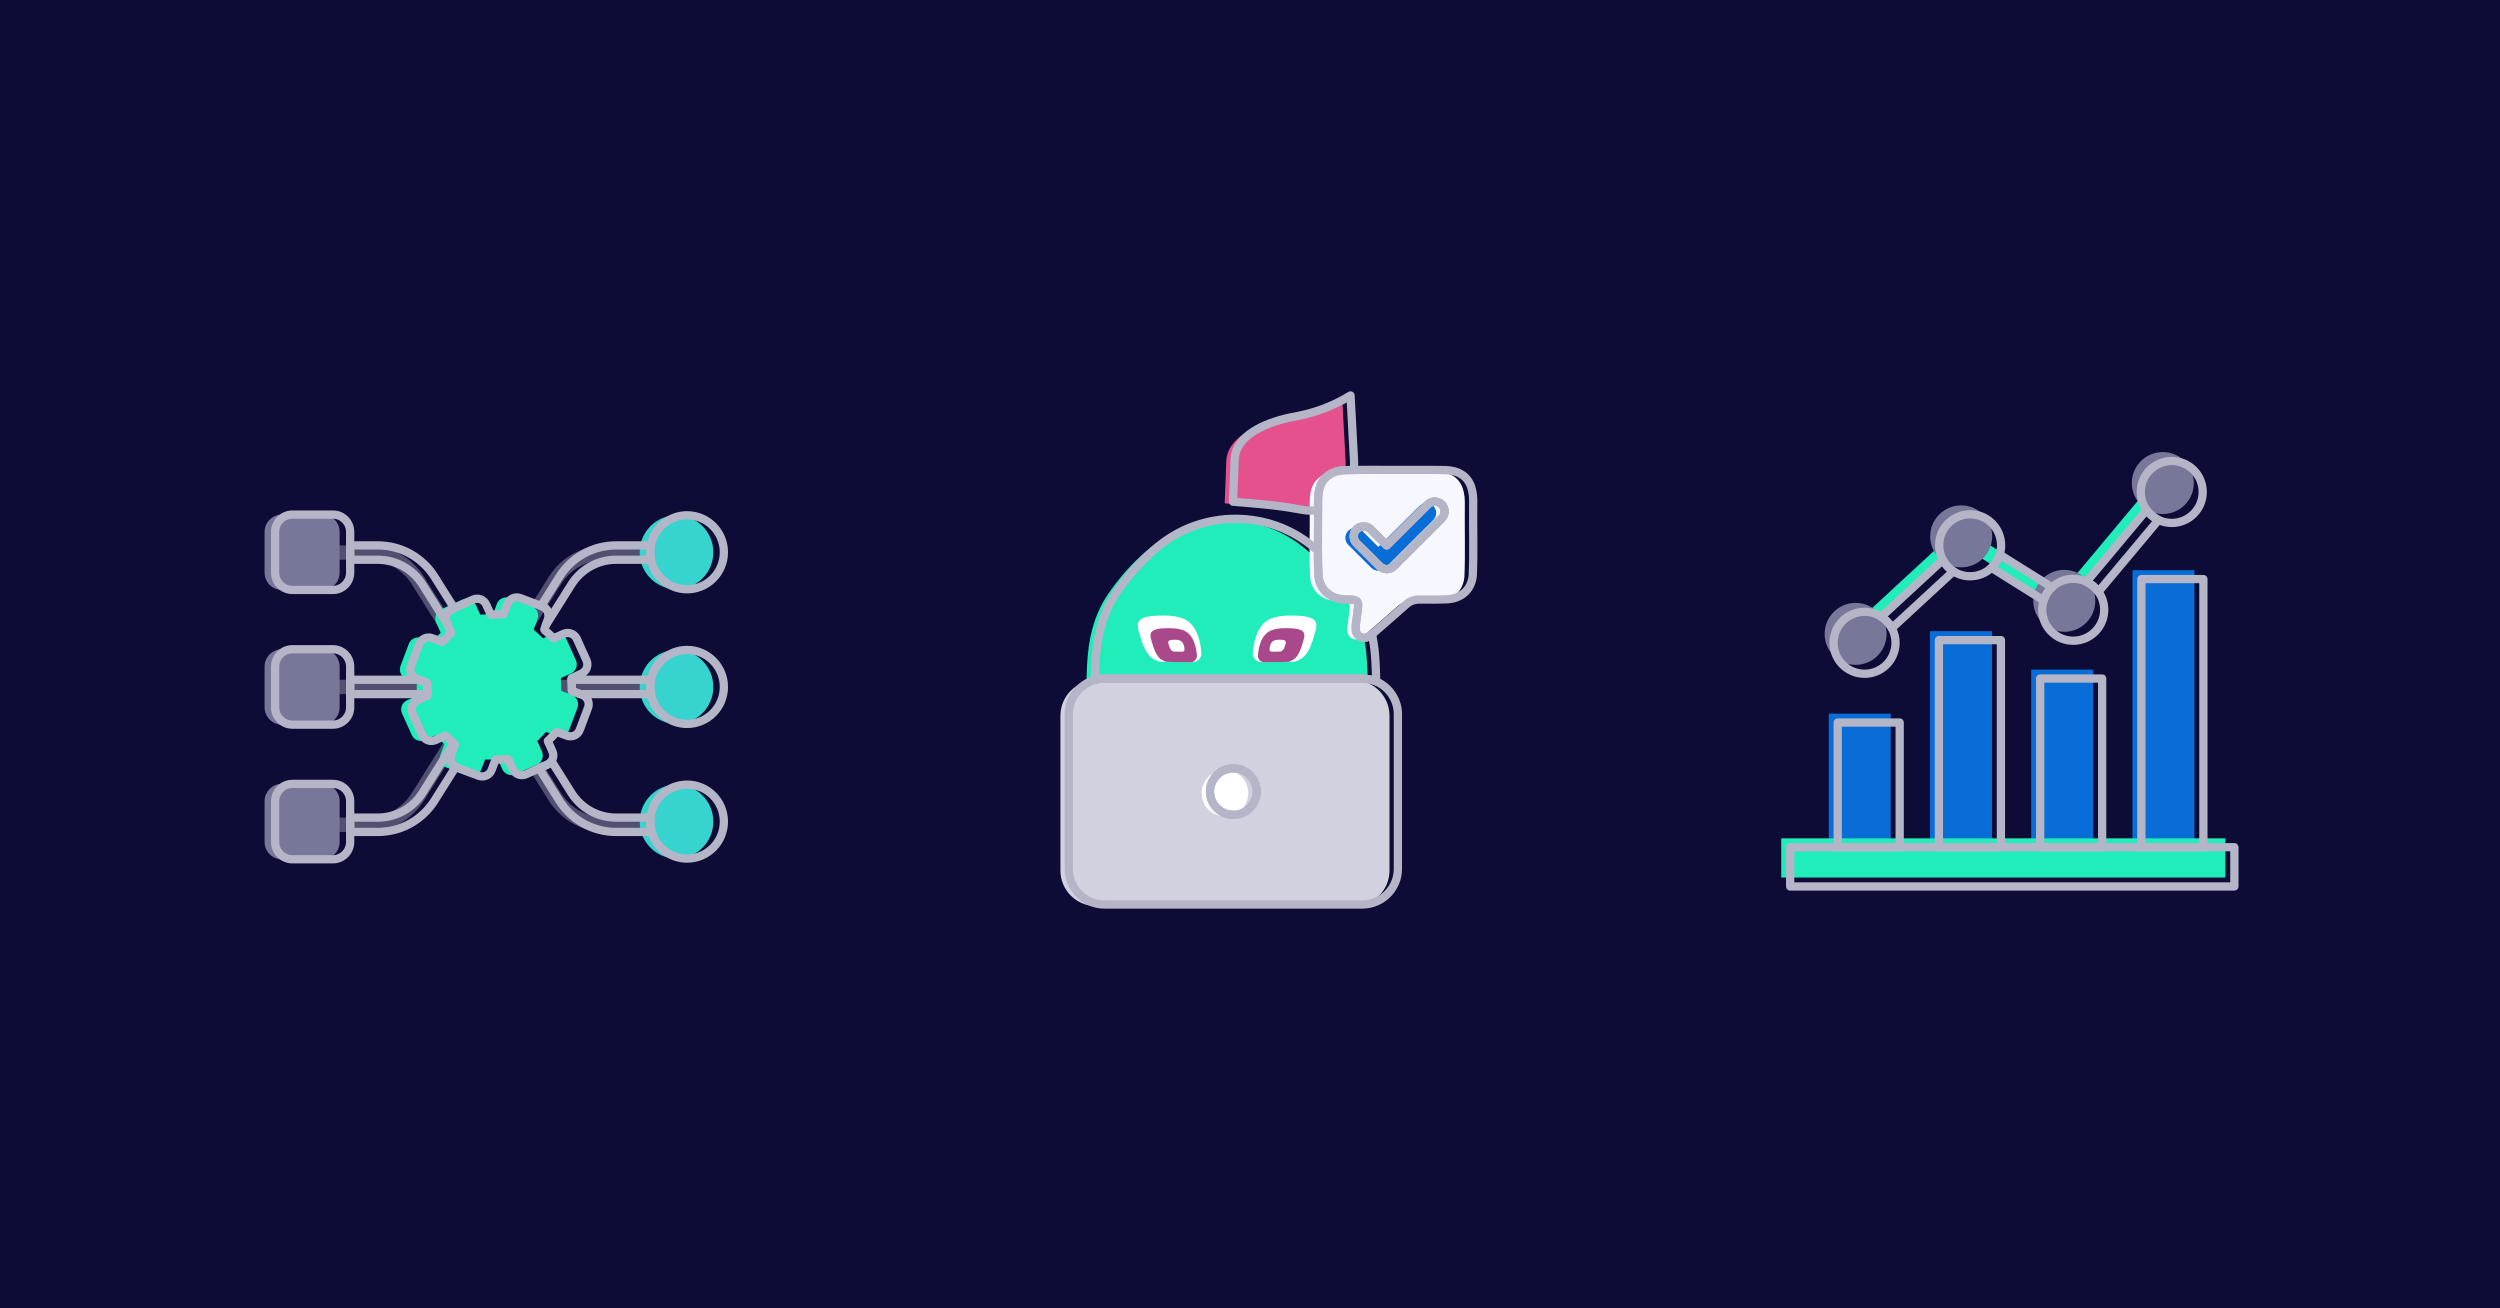 <?xml version="1.0" encoding="UTF-8"?> <svg xmlns="http://www.w3.org/2000/svg" width="1200" height="628" viewBox="0 0 1200 628" fill="none"><rect width="1200" height="628" fill="#0C0C36"></rect><g clip-path="url(#clip0_2070_540)"><path d="M877.805 342.539V408.037H907.551V342.539H877.805Z" fill="#086DD7"></path><path d="M926.399 302.967V408.025H956.145V302.967H926.399Z" fill="#086DD7"></path><path d="M974.993 321.413V408.037H1004.74V321.413H974.993Z" fill="#086DD7"></path><path d="M1023.59 273.679V408.037H1053.33V273.679H1023.59Z" fill="#086DD7"></path><path d="M1068.21 402.389H855V421.215H1068.21V402.389Z" fill="#20EDBA"></path><path d="M893.228 307.01L888.159 301.526L940.924 252.782L990.074 283.522L1035.28 229.483L1041.01 234.272L991.629 293.301L941.797 262.144L893.215 307.01H893.228Z" fill="#20EDBA"></path><path d="M890.7 319.126C898.917 319.126 905.579 312.468 905.579 304.255C905.579 296.043 898.917 289.384 890.7 289.384C882.483 289.384 875.821 296.043 875.821 304.255C875.821 312.468 882.483 319.126 890.7 319.126Z" fill="#767799"></path><path d="M941.367 272.328C949.584 272.328 956.246 265.669 956.246 257.457C956.246 249.244 949.584 242.585 941.367 242.585C933.15 242.585 926.488 249.244 926.488 257.457C926.488 265.669 933.15 272.328 941.367 272.328Z" fill="#767799"></path><path d="M990.858 303.27C999.075 303.27 1005.74 296.611 1005.74 288.399C1005.74 280.186 999.075 273.528 990.858 273.528C982.641 273.528 975.979 280.186 975.979 288.399C975.979 296.611 982.641 303.27 990.858 303.27Z" fill="#767799"></path><path d="M1038.15 246.729C1046.37 246.729 1053.03 240.071 1053.03 231.858C1053.03 223.646 1046.37 216.987 1038.15 216.987C1029.93 216.987 1023.27 223.646 1023.27 231.858C1023.27 240.071 1029.93 246.729 1038.15 246.729Z" fill="#767799"></path><path d="M911.849 346.809H882.091V406.66H911.849V346.809Z" stroke="#B5B5C8" stroke-width="3.97" stroke-linecap="round" stroke-linejoin="round"></path><path d="M960.443 307.25H930.685V406.66H960.443V307.25Z" stroke="#B5B5C8" stroke-width="3.97" stroke-linecap="round" stroke-linejoin="round"></path><path d="M1009.04 325.684H979.279V406.66H1009.04V325.684Z" stroke="#B5B5C8" stroke-width="3.97" stroke-linecap="round" stroke-linejoin="round"></path><path d="M1072.5 406.66H859.285V425.498H1072.5V406.66Z" stroke="#B5B5C8" stroke-width="3.97" stroke-linecap="round" stroke-linejoin="round"></path><path d="M1057.63 277.963H1027.87V406.66H1057.63V277.963Z" stroke="#B5B5C8" stroke-width="3.97" stroke-linecap="round" stroke-linejoin="round"></path><path d="M937.625 274.235L908.094 301.501C906.893 299.277 905.149 297.395 903.038 296.043L932.556 268.764C933.744 271.001 935.501 272.883 937.625 274.235Z" stroke="#B5B5C8" stroke-width="3.97" stroke-linecap="round" stroke-linejoin="round"></path><path d="M959.849 266.212L984.917 281.892C983.096 283.61 981.718 285.771 980.947 288.209L955.879 272.53C957.7 270.824 959.077 268.651 959.849 266.212Z" stroke="#B5B5C8" stroke-width="3.97" stroke-linecap="round" stroke-linejoin="round"></path><path d="M1036.08 249.585L1007.24 284.04C1005.79 281.993 1003.82 280.338 1001.51 279.251L1030.35 244.784C1031.8 246.831 1033.78 248.498 1036.08 249.585Z" stroke="#B5B5C8" stroke-width="3.97" stroke-linecap="round" stroke-linejoin="round"></path><path d="M909.864 308.539C909.864 316.751 903.202 323.41 894.985 323.41C886.768 323.41 880.106 316.751 880.106 308.539C880.106 300.326 886.768 293.667 894.985 293.667C897.956 293.667 900.724 294.539 903.038 296.043C905.149 297.395 906.893 299.277 908.094 301.501C909.219 303.598 909.864 305.986 909.864 308.539Z" stroke="#B5B5C8" stroke-width="3.97" stroke-linecap="round" stroke-linejoin="round"></path><path d="M960.531 261.74C960.531 263.294 960.291 264.797 959.849 266.212C959.077 268.651 957.7 270.824 955.879 272.53C953.212 275.057 949.622 276.611 945.652 276.611C942.694 276.611 939.938 275.739 937.625 274.235C935.501 272.884 933.744 271.001 932.556 268.765C931.43 266.667 930.786 264.279 930.786 261.74C930.786 253.527 937.448 246.869 945.652 246.869C953.856 246.869 960.531 253.527 960.531 261.74Z" stroke="#B5B5C8" stroke-width="3.97" stroke-linecap="round" stroke-linejoin="round"></path><path d="M1010.02 292.682C1010.02 300.895 1003.36 307.553 995.144 307.553C986.927 307.553 980.265 300.895 980.265 292.682C980.265 291.128 980.505 289.625 980.947 288.209C981.718 285.771 983.096 283.61 984.917 281.892C984.917 281.892 984.917 281.892 984.929 281.892C987.597 279.365 991.187 277.824 995.144 277.824C997.419 277.824 999.581 278.329 1001.51 279.251C1003.82 280.338 1005.79 281.993 1007.24 284.04C1009 286.479 1010.02 289.46 1010.02 292.682Z" stroke="#B5B5C8" stroke-width="3.97" stroke-linecap="round" stroke-linejoin="round"></path><path d="M1057.31 236.142C1057.31 244.354 1050.65 251.013 1042.45 251.013C1040.17 251.013 1038.01 250.495 1036.08 249.585C1033.78 248.498 1031.8 246.831 1030.35 244.784C1028.59 242.345 1027.57 239.364 1027.57 236.142C1027.57 227.929 1034.23 221.283 1042.45 221.283C1050.67 221.283 1057.31 227.929 1057.31 236.142Z" stroke="#B5B5C8" stroke-width="3.97" stroke-linecap="round" stroke-linejoin="round"></path></g><path d="M227.983 328.769L197.764 280.611C193.068 273.132 185.021 268.674 176.219 268.674H148.276V261.786H176.219C187.388 261.786 197.61 267.453 203.559 276.936L233.779 325.095L227.983 328.769Z" fill="#505071"></path><path d="M176.219 399.338H148.276V392.45H176.219C185.021 392.45 193.068 387.992 197.764 380.513L227.983 332.354L233.779 336.029L203.559 384.188C197.61 393.671 187.375 399.338 176.206 399.338H176.219Z" fill="#505071"></path><path d="M238.948 328.769L233.152 325.095L263.372 276.936C269.321 267.44 279.543 261.786 290.712 261.786H318.655V268.674H290.712C281.91 268.674 273.863 273.132 269.167 280.611L238.948 328.769Z" fill="#505071"></path><path d="M318.655 399.338H290.712C279.543 399.338 269.321 393.671 263.372 384.188L233.152 336.029L238.948 332.354L269.167 380.513C273.863 387.992 281.91 392.45 290.712 392.45H318.655V399.338Z" fill="#505071"></path><path d="M325.883 326.29H145.014V333.177H325.883V326.29Z" fill="#505071"></path><path d="M277.202 339.717C275.91 343.225 274.605 346.72 273.274 350.215C272.263 352.887 269.538 354.082 266.877 353.08C265.534 352.579 264.216 352.039 262.86 351.59C262.028 351.32 262.067 351.333 261.44 352.001C261.094 352.361 260.774 352.733 260.455 353.106C259.828 353.851 259.022 354.442 258.42 355.213C258.408 355.239 258.382 355.239 258.369 355.265C258.228 355.444 257.896 355.47 257.896 355.714C257.896 355.907 258.088 356.1 258.177 356.292C258.868 357.822 259.597 359.338 260.224 360.905C261.158 363.218 260.032 365.929 257.755 366.97C254.326 368.538 250.91 370.093 247.481 371.647C245.051 372.752 242.236 371.673 241.11 369.232C240.419 367.715 239.728 366.199 239.05 364.67C238.948 364.426 238.845 364.336 238.577 364.375C236.798 364.593 235.007 364.644 233.203 364.567C232.922 364.567 232.794 364.632 232.704 364.889C232.141 366.431 231.553 367.96 230.977 369.501C230.056 372.007 227.344 373.305 224.849 372.418C223.48 371.93 222.111 371.416 220.755 370.902C218.605 370.08 216.443 369.27 214.306 368.435C211.684 367.42 210.494 364.709 211.479 362.062C212.042 360.546 212.605 359.029 213.181 357.526C213.283 357.269 213.257 357.14 213.027 356.948C211.633 355.843 210.34 354.609 209.15 353.286C208.933 353.042 208.767 353.042 208.511 353.157C207.052 353.838 205.581 354.494 204.11 355.175C201.602 356.331 198.775 355.29 197.623 352.759C196.049 349.29 194.45 345.82 192.928 342.325C191.904 339.987 193.056 337.186 195.384 336.132C196.907 335.438 198.429 334.731 199.964 334.05C200.22 333.935 200.271 333.806 200.233 333.549C200.016 331.75 199.977 329.939 200.054 328.114C200.054 327.87 200.003 327.78 199.785 327.69C198.237 327.112 196.702 326.534 195.154 325.93C192.505 324.902 191.303 322.216 192.288 319.544C193.593 316.049 194.898 312.579 196.216 309.084C197.137 306.643 199.824 305.371 202.28 306.245C203.854 306.81 205.415 307.414 206.976 308.018C207.283 308.133 207.449 308.121 207.666 307.851C208.779 306.45 209.995 305.152 211.313 303.945C211.505 303.778 211.53 303.649 211.428 303.431C210.737 301.927 210.059 300.411 209.381 298.908C208.255 296.441 209.304 293.575 211.76 292.445C215.164 290.877 218.58 289.322 221.996 287.78C224.414 286.688 227.228 287.755 228.342 290.183C229.045 291.712 229.736 293.241 230.414 294.783C230.517 295.027 230.644 295.104 230.9 295.066C232.692 294.847 234.495 294.809 236.312 294.886C236.555 294.886 236.645 294.809 236.722 294.603C237.297 293.048 237.873 291.494 238.462 289.952C239.472 287.318 242.108 286.084 244.756 287.061C248.262 288.358 251.755 289.682 255.247 291.018C256.987 291.686 258.1 293.177 258.305 295.027C258.408 295.837 258.267 296.608 257.985 297.366C257.41 298.882 256.859 300.398 256.271 301.902C256.169 302.171 256.207 302.326 256.437 302.506C257.845 303.636 259.175 304.857 260.378 306.193C260.531 306.373 260.646 306.399 260.864 306.296C262.374 305.602 263.896 304.921 265.406 304.227C267.85 303.097 270.715 304.189 271.828 306.656C273.351 310.048 274.886 313.44 276.422 316.832C277.547 319.312 276.511 322.152 274.042 323.296C272.507 324.002 270.971 324.696 269.423 325.39C269.244 325.467 269.18 325.557 269.206 325.763C269.41 327.587 269.487 329.399 269.398 331.236C269.398 331.506 269.449 331.648 269.717 331.738C271.253 332.303 272.775 332.894 274.31 333.472C276.844 334.423 278.123 337.16 277.189 339.704L277.202 339.717Z" fill="#20EDBA"></path><path d="M154.737 246.997H135.291C130.712 246.997 127 250.725 127 255.323V274.854C127 279.452 130.712 283.18 135.291 283.18H154.737C159.316 283.18 163.028 279.452 163.028 274.854V255.323C163.028 250.725 159.316 246.997 154.737 246.997Z" fill="#767799"></path><path d="M154.737 311.641H135.291C130.712 311.641 127 315.369 127 319.968V339.499C127 344.097 130.712 347.825 135.291 347.825H154.737C159.316 347.825 163.028 344.097 163.028 339.499V319.968C163.028 315.369 159.316 311.641 154.737 311.641Z" fill="#767799"></path><path d="M154.737 376.273H135.291C130.712 376.273 127 380.001 127 384.599V404.13C127 408.729 130.712 412.457 135.291 412.457H154.737C159.316 412.457 163.028 408.729 163.028 404.13V384.599C163.028 380.001 159.316 376.273 154.737 376.273Z" fill="#767799"></path><path d="M324.732 282.833C334.49 282.833 342.4 274.889 342.4 265.089C342.4 255.288 334.49 247.344 324.732 247.344C314.974 247.344 307.063 255.288 307.063 265.089C307.063 274.889 314.974 282.833 324.732 282.833Z" fill="#37D3CF"></path><path d="M324.732 347.478C334.49 347.478 342.4 339.533 342.4 329.733C342.4 319.933 334.49 311.988 324.732 311.988C314.974 311.988 307.063 319.933 307.063 329.733C307.063 339.533 314.974 347.478 324.732 347.478Z" fill="#37D3CF"></path><path d="M324.732 412.11C334.49 412.11 342.4 404.165 342.4 394.365C342.4 384.565 334.49 376.62 324.732 376.62C314.974 376.62 307.063 384.565 307.063 394.365C307.063 404.165 314.974 412.11 324.732 412.11Z" fill="#37D3CF"></path><path d="M218.03 291.918C217.62 292.111 217.211 292.29 216.801 292.483C214.332 293.614 213.283 296.466 214.422 298.946C214.498 299.113 214.575 299.293 214.652 299.46L202.83 280.623C198.135 273.145 190.087 268.674 181.285 268.674H168.082V261.786H181.285C192.454 261.786 202.677 267.453 208.626 276.948L218.03 291.918Z" stroke="#B5B5C8" stroke-width="3.97" stroke-linecap="round" stroke-linejoin="round"></path><path d="M218.695 368.153L208.626 384.188C202.677 393.671 192.454 399.338 181.285 399.338H168.082V392.45H181.285C190.087 392.45 198.135 387.992 202.83 380.514L217.774 356.704C217.863 356.794 217.966 356.871 218.068 356.948C218.298 357.141 218.311 357.282 218.209 357.526C217.633 359.042 217.07 360.559 216.507 362.075C215.611 364.491 216.52 366.958 218.695 368.153Z" stroke="#B5B5C8" stroke-width="3.97" stroke-linecap="round" stroke-linejoin="round"></path><path d="M312.475 268.674H295.779C286.977 268.674 278.929 273.145 274.234 280.623L262.028 300.064C262.361 299.178 262.706 298.291 263.039 297.404C263.32 296.646 263.461 295.863 263.359 295.053C263.154 293.216 262.041 291.725 260.288 291.057C260.096 290.98 259.904 290.916 259.712 290.839L268.425 276.948C274.387 267.453 284.61 261.786 295.779 261.786H312.424C312.219 262.853 312.117 263.958 312.117 265.089C312.117 266.322 312.245 267.517 312.475 268.674Z" stroke="#B5B5C8" stroke-width="3.97" stroke-linecap="round" stroke-linejoin="round"></path><path d="M312.821 399.337H295.779C284.61 399.337 274.387 393.671 268.425 384.188L258.766 368.795C260.109 368.191 261.452 367.587 262.796 366.97C263.589 366.598 264.254 366.032 264.715 365.338L274.234 380.513C278.929 387.992 286.977 392.45 295.779 392.45H312.219C312.155 393.08 312.117 393.722 312.117 394.365C312.117 396.087 312.36 397.757 312.821 399.337Z" stroke="#B5B5C8" stroke-width="3.97" stroke-linecap="round" stroke-linejoin="round"></path><path d="M205.236 333.177H168.082V326.29H201.052C202.306 326.778 203.559 327.24 204.826 327.716C205.031 327.806 205.108 327.896 205.095 328.14C205.018 329.823 205.056 331.506 205.236 333.177Z" stroke="#B5B5C8" stroke-width="3.97" stroke-linecap="round" stroke-linejoin="round"></path><path d="M312.117 329.733C312.117 330.915 312.232 332.059 312.45 333.177H278.507C277.266 332.701 276.038 332.239 274.797 331.776C274.528 331.673 274.451 331.545 274.464 331.275C274.541 329.618 274.49 327.947 274.323 326.29H312.45C312.232 327.407 312.117 328.551 312.117 329.733Z" stroke="#B5B5C8" stroke-width="3.97" stroke-linecap="round" stroke-linejoin="round"></path><path d="M279.39 333.511C279.095 333.395 278.801 333.292 278.507 333.177C277.266 332.701 276.038 332.239 274.797 331.776C274.528 331.673 274.451 331.545 274.464 331.275C274.541 329.617 274.49 327.947 274.323 326.289C274.323 326.122 274.285 325.968 274.272 325.801C274.247 325.596 274.31 325.506 274.49 325.428C276.025 324.735 277.573 324.041 279.108 323.334C281.578 322.19 282.614 319.351 281.488 316.871C279.953 313.479 278.417 310.086 276.882 306.681C275.769 304.214 272.903 303.135 270.459 304.266C268.95 304.96 267.427 305.641 265.918 306.335C265.713 306.437 265.598 306.412 265.431 306.232C264.229 304.895 262.898 303.675 261.491 302.544C261.261 302.364 261.222 302.21 261.325 301.94C261.568 301.323 261.798 300.694 262.028 300.064C262.361 299.177 262.706 298.291 263.039 297.404C263.32 296.646 263.461 295.862 263.359 295.053C263.154 293.215 262.041 291.725 260.288 291.057C260.096 290.98 259.904 290.915 259.713 290.838C256.424 289.579 253.124 288.307 249.81 287.099C247.162 286.123 244.526 287.356 243.515 289.977C242.927 291.532 242.351 293.074 241.775 294.629C241.699 294.834 241.609 294.924 241.366 294.912C239.562 294.834 237.745 294.873 235.954 295.091C235.685 295.117 235.57 295.053 235.468 294.809C234.79 293.267 234.086 291.738 233.382 290.209C232.269 287.78 229.455 286.714 227.037 287.806C224.03 289.168 221.023 290.543 218.03 291.918C217.62 292.11 217.211 292.29 216.801 292.483C214.332 293.614 213.283 296.466 214.422 298.946C214.498 299.113 214.575 299.293 214.652 299.46C215.253 300.796 215.855 302.133 216.469 303.469C216.571 303.688 216.545 303.816 216.354 303.983C215.036 305.191 213.82 306.489 212.707 307.889C212.49 308.172 212.323 308.185 212.016 308.056C210.455 307.452 208.895 306.848 207.321 306.283C204.877 305.409 202.178 306.681 201.257 309.123C199.952 312.605 198.634 316.087 197.329 319.582C196.331 322.242 197.546 324.927 200.195 325.968C200.476 326.084 200.758 326.187 201.052 326.289C202.306 326.778 203.559 327.24 204.826 327.716C205.031 327.806 205.108 327.896 205.095 328.14C205.018 329.823 205.056 331.506 205.236 333.177C205.248 333.305 205.261 333.434 205.274 333.562C205.299 333.819 205.248 333.948 205.005 334.063C203.47 334.744 201.947 335.451 200.425 336.145C198.096 337.198 196.932 340 197.956 342.338C199.491 345.833 201.077 349.29 202.664 352.759C203.815 355.303 206.63 356.344 209.138 355.187C210.609 354.506 212.08 353.851 213.539 353.17C213.808 353.042 213.974 353.054 214.191 353.286C215.292 354.519 216.481 355.663 217.774 356.704C217.863 356.794 217.966 356.871 218.068 356.948C218.298 357.14 218.311 357.282 218.209 357.526C217.633 359.042 217.07 360.558 216.507 362.075C215.611 364.49 216.52 366.957 218.695 368.152C218.9 368.255 219.117 368.358 219.335 368.448C221.471 369.27 223.633 370.092 225.783 370.902C227.152 371.416 228.508 371.93 229.89 372.418C232.384 373.305 235.084 372.007 236.018 369.514C236.581 367.972 237.169 366.443 237.732 364.889C237.835 364.632 237.963 364.554 238.244 364.567C240.035 364.644 241.826 364.593 243.605 364.375C243.873 364.336 243.989 364.426 244.091 364.67C244.769 366.199 245.46 367.715 246.151 369.232C247.264 371.673 250.079 372.739 252.509 371.647C254.595 370.696 256.68 369.758 258.766 368.795C260.109 368.191 261.452 367.587 262.796 366.97C263.589 366.597 264.254 366.032 264.715 365.338C265.598 364.079 265.854 362.409 265.252 360.905C264.638 359.351 263.896 357.834 263.218 356.305C263.129 356.1 262.937 355.92 262.937 355.714C262.937 355.47 263.269 355.444 263.423 355.264C263.436 355.252 263.461 355.239 263.474 355.213C264.075 354.442 264.869 353.851 265.508 353.106C265.815 352.733 266.148 352.361 266.481 352.001C267.12 351.333 267.082 351.307 267.913 351.59C269.27 352.039 270.587 352.579 271.931 353.08C274.605 354.082 277.317 352.887 278.328 350.215C279.658 346.72 280.963 343.225 282.256 339.717H282.268C283.202 337.186 281.923 334.462 279.39 333.511Z" stroke="#B5B5C8" stroke-width="3.97" stroke-linecap="round" stroke-linejoin="round"></path><path d="M168.082 255.323V274.854C168.082 279.454 164.371 283.18 159.804 283.18H140.344C135.764 283.18 132.054 279.454 132.054 274.854V255.323C132.054 250.723 135.764 246.997 140.344 246.997H159.804C164.371 246.997 168.082 250.723 168.082 255.323Z" stroke="#B5B5C8" stroke-width="3.97" stroke-linecap="round" stroke-linejoin="round"></path><path d="M168.082 319.968V339.499C168.082 344.099 164.371 347.825 159.804 347.825H140.344C135.764 347.825 132.054 344.099 132.054 339.499V319.968C132.054 315.368 135.764 311.641 140.344 311.641H159.804C164.371 311.641 168.082 315.368 168.082 319.968Z" stroke="#B5B5C8" stroke-width="3.97" stroke-linecap="round" stroke-linejoin="round"></path><path d="M168.082 384.6V404.143C168.082 408.73 164.371 412.457 159.804 412.457H140.344C135.764 412.457 132.054 408.73 132.054 404.143V384.6C132.054 379.999 135.764 376.273 140.344 376.273H159.804C164.371 376.273 168.082 379.999 168.082 384.6Z" stroke="#B5B5C8" stroke-width="3.97" stroke-linecap="round" stroke-linejoin="round"></path><path d="M347.467 265.089C347.467 274.893 339.56 282.846 329.798 282.846C321.265 282.846 314.138 276.769 312.475 268.673C312.245 267.517 312.117 266.322 312.117 265.089C312.117 263.958 312.219 262.853 312.424 261.786C313.972 253.563 321.162 247.344 329.798 247.344C339.56 247.344 347.467 255.285 347.467 265.089Z" stroke="#B5B5C8" stroke-width="3.97" stroke-linecap="round" stroke-linejoin="round"></path><path d="M347.467 329.733C347.467 339.537 339.56 347.478 329.798 347.478C321.213 347.478 314.049 341.323 312.45 333.177C312.232 332.059 312.117 330.915 312.117 329.733C312.117 328.551 312.232 327.407 312.45 326.289C314.049 318.13 321.213 311.975 329.798 311.975C339.56 311.975 347.467 319.929 347.467 329.733Z" stroke="#B5B5C8" stroke-width="3.97" stroke-linecap="round" stroke-linejoin="round"></path><path d="M347.467 394.365C347.467 404.169 339.56 412.123 329.798 412.123C321.751 412.123 314.957 406.726 312.821 399.338C312.36 397.757 312.117 396.087 312.117 394.365C312.117 393.722 312.155 393.08 312.219 392.45C313.166 383.546 320.676 376.62 329.798 376.62C339.56 376.62 347.467 384.561 347.467 394.365Z" stroke="#B5B5C8" stroke-width="3.97" stroke-linecap="round" stroke-linejoin="round"></path><g clip-path="url(#clip1_2070_540)"><path d="M664.891 364.022C663.936 368.173 655.122 366.638 648.191 362.614C647.806 362.387 647.45 362.173 647.093 361.932C646.537 361.576 645.995 361.207 645.467 360.809C643.97 359.685 642.629 358.449 641.659 357.126C641.659 357.126 636.768 369.638 627.526 379.675H550.486C544.953 373.675 540.974 366.78 538.678 362.202C537.138 359.131 536.339 357.112 536.339 357.112C536.339 357.112 536.339 357.126 536.325 357.14C534.756 359.245 532.36 361.15 529.693 362.685C527.996 363.666 526.171 364.491 524.402 365.116C521.735 366.069 519.154 366.567 517.115 366.453C515.004 366.368 513.478 365.614 513.122 364.022C512.594 361.519 515.988 358.776 519.054 351.084C519.967 348.766 520.152 345.596 520.495 343.207C520.823 340.861 521.037 338.516 521.179 336.156C521.222 335.601 521.251 335.032 521.265 334.478C521.365 332.416 521.436 330.369 521.493 328.307C521.536 326.843 521.579 325.407 521.607 323.957C521.693 320.886 521.835 317.815 522.106 314.758C522.363 311.872 522.762 308.986 523.333 306.142C523.789 303.882 524.345 301.635 525.044 299.432C525.486 298.01 525.985 296.603 526.542 295.223C526.57 295.138 526.599 295.067 526.627 294.996C527.469 292.906 528.438 290.873 529.551 288.897C530.292 287.589 531.077 286.323 531.947 285.072C535.569 279.797 539.291 275.262 542.971 271.409C546.208 268.011 549.417 265.097 552.469 262.637C562.794 254.263 575.729 249.799 589.021 249.799C595.652 249.799 602.212 250.908 608.416 253.083C614.606 255.244 620.424 258.457 625.587 262.637C632.104 267.912 639.292 275.177 646.109 285.086C647.065 286.48 647.949 287.916 648.762 289.366C649.446 290.631 650.074 291.911 650.658 293.205C650.929 293.802 651.186 294.399 651.429 294.996C653.981 301.294 655.379 308.005 655.964 314.744C656.62 322.066 656.449 329.473 656.962 336.795C657.047 338.046 657.162 339.298 657.29 340.549C657.376 341.43 657.49 342.326 657.604 343.207C657.932 345.596 658.131 348.766 659.03 351.084C662.082 358.776 665.476 361.519 664.963 364.022H664.92H664.891Z" fill="#20EDBA"></path><path d="M572.378 317.843L569.996 317.815L559.471 317.659L557.289 317.63C556.761 317.63 556.219 317.516 555.72 317.317C554.251 316.706 552.939 316.123 551.841 314.9C549.488 312.341 548.133 308.417 547.263 305.233C546.522 302.503 544.725 298.764 548.133 296.944C551.043 295.408 555.749 295.465 558.972 295.465C562.195 295.465 564.548 295.863 566.716 296.489C567.158 296.617 567.557 296.759 567.957 296.915C572.948 298.948 575.116 304.18 576.1 309.171C576.371 310.536 576.542 311.886 576.67 313.137V313.166C576.941 315.697 574.93 317.9 572.392 317.858H572.378V317.843Z" fill="white"></path><path d="M605.635 317.843L608.017 317.815L618.542 317.659L620.724 317.63C621.251 317.63 621.793 317.516 622.292 317.317C623.761 316.706 625.073 316.123 626.172 314.9C628.525 312.341 629.88 308.417 630.749 305.233C631.491 302.503 633.288 298.764 629.88 296.944C626.97 295.408 622.264 295.465 619.041 295.465C615.818 295.465 613.465 295.863 611.297 296.489C610.855 296.617 610.456 296.759 610.056 296.915C605.065 298.948 602.897 304.18 601.913 309.171C601.642 310.536 601.471 311.886 601.343 313.137V313.166C601.072 315.697 603.082 317.9 605.621 317.858H605.635V317.843Z" fill="white"></path><path d="M606.933 317.872L608.673 317.843L616.36 317.73L617.957 317.701C618.342 317.701 618.727 317.616 619.098 317.474C620.182 317.033 621.123 316.592 621.936 315.711C623.647 313.848 624.66 310.976 625.273 308.659C625.815 306.668 627.127 303.924 624.646 302.602C622.521 301.479 619.084 301.522 616.731 301.522C614.377 301.522 612.666 301.82 611.083 302.275C610.769 302.361 610.456 302.474 610.17 302.588C606.519 304.081 604.936 307.891 604.223 311.545C604.024 312.54 603.895 313.521 603.81 314.445V314.474C603.61 316.322 605.079 317.929 606.933 317.9V317.872Z" fill="#AA488C"></path><path d="M571.394 317.872L569.654 317.843L561.967 317.73L560.37 317.701C559.984 317.701 559.599 317.616 559.229 317.474C558.145 317.033 557.203 316.592 556.391 315.711C554.679 313.848 553.667 310.976 553.053 308.659C552.511 306.668 551.199 303.924 553.681 302.602C555.806 301.479 559.243 301.522 561.596 301.522C563.949 301.522 565.66 301.82 567.244 302.275C567.557 302.361 567.871 302.474 568.156 302.588C571.807 304.081 573.39 307.891 574.103 311.545C574.303 312.54 574.431 313.521 574.517 314.445V314.474C574.716 316.322 573.248 317.929 571.394 317.9V317.872Z" fill="#AA488C"></path><path d="M610.484 312.81H611.097L613.807 312.768H614.363C614.506 312.768 614.634 312.739 614.762 312.682C615.148 312.526 615.476 312.37 615.761 312.057C616.36 311.403 616.716 310.393 616.93 309.583C617.116 308.886 617.572 307.92 616.702 307.45C615.96 307.052 614.734 307.066 613.907 307.066C613.08 307.066 612.466 307.166 611.924 307.337C611.81 307.365 611.696 307.408 611.611 307.436C610.327 307.962 609.757 309.299 609.514 310.578C609.443 310.919 609.4 311.275 609.357 311.602C609.286 312.256 609.799 312.839 610.456 312.81H610.484Z" fill="white"></path><path d="M567.472 312.81H566.858L564.149 312.768H563.593C563.45 312.768 563.322 312.739 563.193 312.682C562.808 312.526 562.48 312.37 562.195 312.057C561.596 311.403 561.239 310.393 561.026 309.583C560.84 308.886 560.384 307.92 561.254 307.45C561.995 307.052 563.222 307.066 564.049 307.066C564.876 307.066 565.489 307.166 566.031 307.337C566.145 307.365 566.259 307.408 566.345 307.436C567.629 307.962 568.199 309.299 568.441 310.578C568.513 310.919 568.556 311.275 568.584 311.602C568.655 312.256 568.142 312.839 567.486 312.81H567.472Z" fill="white"></path><path d="M644.226 190.569C644.797 200.706 645.353 211.056 645.909 221.648C646.736 239.022 635.784 248.263 620.253 245.363C609.258 243.244 598.305 242.434 587.851 241.595C588.108 234.614 588.379 227.69 588.636 220.809C589.563 210.345 601.514 204.004 615.975 201.004C625.601 199.383 635.099 196.241 644.241 190.583L644.226 190.569Z" fill="#E5518D"></path><path d="M649.845 326.488H526.114C516.662 326.488 509 334.126 509 343.549V417.863C509 427.286 516.662 434.924 526.114 434.924H649.845C659.297 434.924 666.959 427.286 666.959 417.863V343.549C666.959 334.126 659.297 326.488 649.845 326.488Z" fill="#D1D1E0"></path><path d="M587.98 391.874C594.162 391.874 599.175 386.877 599.175 380.713C599.175 374.549 594.162 369.552 587.98 369.552C581.797 369.552 576.784 374.549 576.784 380.713C576.784 386.877 581.797 391.874 587.98 391.874Z" fill="white"></path><path d="M702.912 276.94C702.27 283.949 697.193 288.186 690.305 288.442C679.252 288.697 689.021 288.484 677.969 288.527C675.288 288.385 672.692 289.181 670.753 291.058C667.9 293.546 665.077 296.062 662.21 298.55C659.957 300.526 657.703 302.503 655.436 304.479C654.081 305.63 652.641 306.811 651.015 306.924C649.589 307.038 648.148 306.27 647.421 305.062C646.323 303.299 646.765 300.839 647.022 298.721C647.264 296.887 647.535 295.067 647.763 293.219C647.892 292.11 648.049 290.532 647.606 289.735C646.565 288.015 642.815 288.74 640.918 288.427C634.671 288.143 629.68 283.849 628.924 277.679C628.225 265.978 628.838 254.249 628.653 242.519C628.653 240.159 628.696 237.515 629.352 235.226C630.749 229.695 635.67 226.695 641.103 226.439C652.783 226.141 664.478 226.411 676.158 226.325H676.243C687.781 226.382 678.497 226.197 690.034 226.396C692.458 226.496 695.083 227.036 697.108 228.231C702.327 231.145 703.283 237.131 703.112 242.661C702.969 254.092 703.411 265.523 702.912 276.94Z" fill="#F7F7FF"></path><path d="M661.597 273.94C660.328 273.94 659.13 273.442 658.231 272.561L647.15 261.514C645.296 259.666 645.296 256.666 647.15 254.817C649.004 252.969 652.013 252.969 653.867 254.817L661.583 262.523L681.278 242.889C683.132 241.041 686.141 241.041 687.995 242.889C689.849 244.737 689.849 247.737 687.995 249.585L664.948 272.561C664.05 273.456 662.852 273.94 661.583 273.94H661.597Z" fill="#086DD7"></path><path d="M660.584 327.113C658.516 326.232 656.249 325.734 653.867 325.734H530.135C528.552 325.734 527.012 325.947 525.543 326.36C525.572 325.308 525.6 324.241 525.629 323.175C525.714 320.104 525.857 317.033 526.128 313.976C526.385 311.09 526.784 308.204 527.354 305.36C527.797 303.1 528.367 300.868 529.052 298.664C529.494 297.242 529.993 295.835 530.563 294.456C530.592 294.37 530.62 294.299 530.649 294.214C531.49 292.124 532.446 290.105 533.572 288.129C534.3 286.821 535.084 285.556 535.954 284.304C539.576 279.03 543.313 274.494 546.992 270.627C550.23 267.229 553.424 264.329 556.49 261.855C566.816 253.495 579.736 249.017 593.028 249.017C599.66 249.017 606.234 250.126 612.424 252.301C618.613 254.462 624.432 257.675 629.594 261.855C630.578 262.651 631.577 263.504 632.589 264.4C632.603 268.58 632.675 272.76 632.931 276.925C633.687 283.096 638.679 287.39 644.925 287.674C646.822 287.987 650.573 287.262 651.614 288.982C652.056 289.778 651.899 291.356 651.771 292.465C651.543 294.313 651.272 296.133 651.029 297.967C650.772 300.086 650.33 302.545 651.428 304.308C652.156 305.517 653.596 306.285 655.022 306.171C656.292 306.086 657.447 305.346 658.545 304.479C659.215 307.607 659.686 310.792 659.957 313.976C660.342 318.341 660.456 322.734 660.584 327.113Z" stroke="#B5B5C8" stroke-width="3.97" stroke-linecap="round" stroke-linejoin="round"></path><path d="M649.831 225.6C648.262 225.615 646.679 225.643 645.111 225.686C639.677 225.942 634.757 228.941 633.359 234.472C632.703 236.761 632.66 239.405 632.66 241.766C632.675 242.818 632.689 243.884 632.689 244.936C630.093 245.263 627.255 245.149 624.261 244.595C613.265 242.476 602.312 241.666 591.859 240.827C592.115 233.846 592.372 226.923 592.643 220.041C593.57 209.577 605.521 203.236 619.982 200.236C629.594 198.616 639.107 195.473 648.248 189.815C648.819 199.966 649.375 210.288 649.917 220.88C650.002 222.529 649.974 224.107 649.831 225.6Z" stroke="#B5B5C8" stroke-width="3.97" stroke-linecap="round" stroke-linejoin="round"></path><path d="M660.584 327.113C658.516 326.231 656.249 325.734 653.867 325.734H530.135C528.552 325.734 527.012 325.947 525.543 326.359C518.341 328.378 513.022 334.989 513.022 342.795V417.11C513.022 426.493 520.723 434.171 530.135 434.171H653.867C663.28 434.171 670.981 426.493 670.981 417.11V342.795C670.981 335.786 666.688 329.729 660.584 327.113ZM592.001 391.12C585.812 391.12 580.806 386.115 580.806 379.959C580.806 379.604 580.82 379.263 580.849 378.921C581.377 373.234 586.168 368.799 592.001 368.799C597.834 368.799 602.626 373.234 603.154 378.921C603.182 379.263 603.196 379.604 603.196 379.959C603.196 386.115 598.176 391.12 592.001 391.12Z" stroke="#B5B5C8" stroke-width="3.97" stroke-linecap="round" stroke-linejoin="round"></path><path d="M603.196 379.959C603.196 386.115 598.176 391.12 592.001 391.12C585.826 391.12 580.806 386.115 580.806 379.959C580.806 379.604 580.82 379.263 580.849 378.921C581.377 373.234 586.168 368.799 592.001 368.799C597.834 368.799 602.626 373.234 603.154 378.921C603.182 379.263 603.196 379.604 603.196 379.959Z" stroke="#B5B5C8" stroke-width="3.97" stroke-linecap="round" stroke-linejoin="round"></path><path d="M707.133 241.908C707.305 236.377 706.349 230.392 701.129 227.477C699.104 226.283 696.48 225.743 694.056 225.643C682.518 225.444 691.788 225.629 680.251 225.572H680.165C670.054 225.643 659.943 225.458 649.831 225.6C648.262 225.615 646.679 225.643 645.111 225.686C639.677 225.942 634.757 228.941 633.359 234.472C632.703 236.761 632.66 239.406 632.66 241.766C632.675 242.818 632.689 243.884 632.689 244.936C632.732 251.433 632.575 257.917 632.589 264.4C632.603 268.58 632.675 272.76 632.931 276.925C633.687 283.096 638.679 287.389 644.925 287.674C646.822 287.987 650.573 287.262 651.614 288.982C652.056 289.778 651.899 291.356 651.771 292.465C651.543 294.313 651.272 296.133 651.029 297.967C650.772 300.086 650.33 302.545 651.428 304.308C652.156 305.517 653.596 306.284 655.022 306.171C656.292 306.085 657.447 305.346 658.545 304.479C658.844 304.237 659.144 303.981 659.443 303.725C661.711 301.749 663.964 299.773 666.218 297.797C669.084 295.309 671.908 292.792 674.76 290.304C676.7 288.427 679.295 287.631 681.976 287.773C693.029 287.731 683.274 287.944 694.327 287.688C701.215 287.432 706.292 283.195 706.934 276.186C707.433 264.769 706.991 253.339 707.133 241.908ZM692.016 248.817L668.97 271.807C668.072 272.689 666.874 273.186 665.619 273.186H665.604C664.335 273.186 663.151 272.674 662.253 271.807L651.172 260.76C649.318 258.912 649.318 255.912 651.172 254.064C653.026 252.215 656.035 252.215 657.889 254.064L665.604 261.77L685.299 242.135C687.153 240.287 690.162 240.287 692.016 242.135C693.87 243.984 693.87 246.983 692.016 248.817Z" stroke="#B5B5C8" stroke-width="3.97" stroke-linecap="round" stroke-linejoin="round"></path><path d="M692.016 248.817L668.97 271.807C668.072 272.689 666.874 273.186 665.619 273.186H665.604C664.335 273.186 663.151 272.674 662.253 271.807L651.172 260.76C649.318 258.912 649.318 255.912 651.172 254.064C653.026 252.215 656.035 252.215 657.889 254.064L665.604 261.77L685.299 242.135C687.153 240.287 690.162 240.287 692.016 242.135C693.87 243.983 693.87 246.983 692.016 248.817Z" stroke="#B5B5C8" stroke-width="3.97" stroke-linecap="round" stroke-linejoin="round"></path><path d="M692.016 248.817L668.97 271.807C668.071 272.689 666.874 273.186 665.619 273.186H665.604C664.335 273.186 663.151 272.674 662.253 271.807L651.172 260.76C649.318 258.912 649.318 255.912 651.172 254.064C653.026 252.215 656.035 252.215 657.889 254.064L665.604 261.77L685.299 242.135C687.153 240.287 690.162 240.287 692.016 242.135C693.87 243.983 693.87 246.983 692.016 248.817Z" stroke="#B5B5C8" stroke-width="3.97" stroke-linecap="round" stroke-linejoin="round"></path></g><defs><clipPath id="clip0_2070_540"><rect width="220" height="211" fill="white" transform="translate(855 217)"></rect></clipPath><clipPath id="clip1_2070_540"><rect width="201" height="250" fill="white" transform="translate(509 187)"></rect></clipPath></defs></svg> 